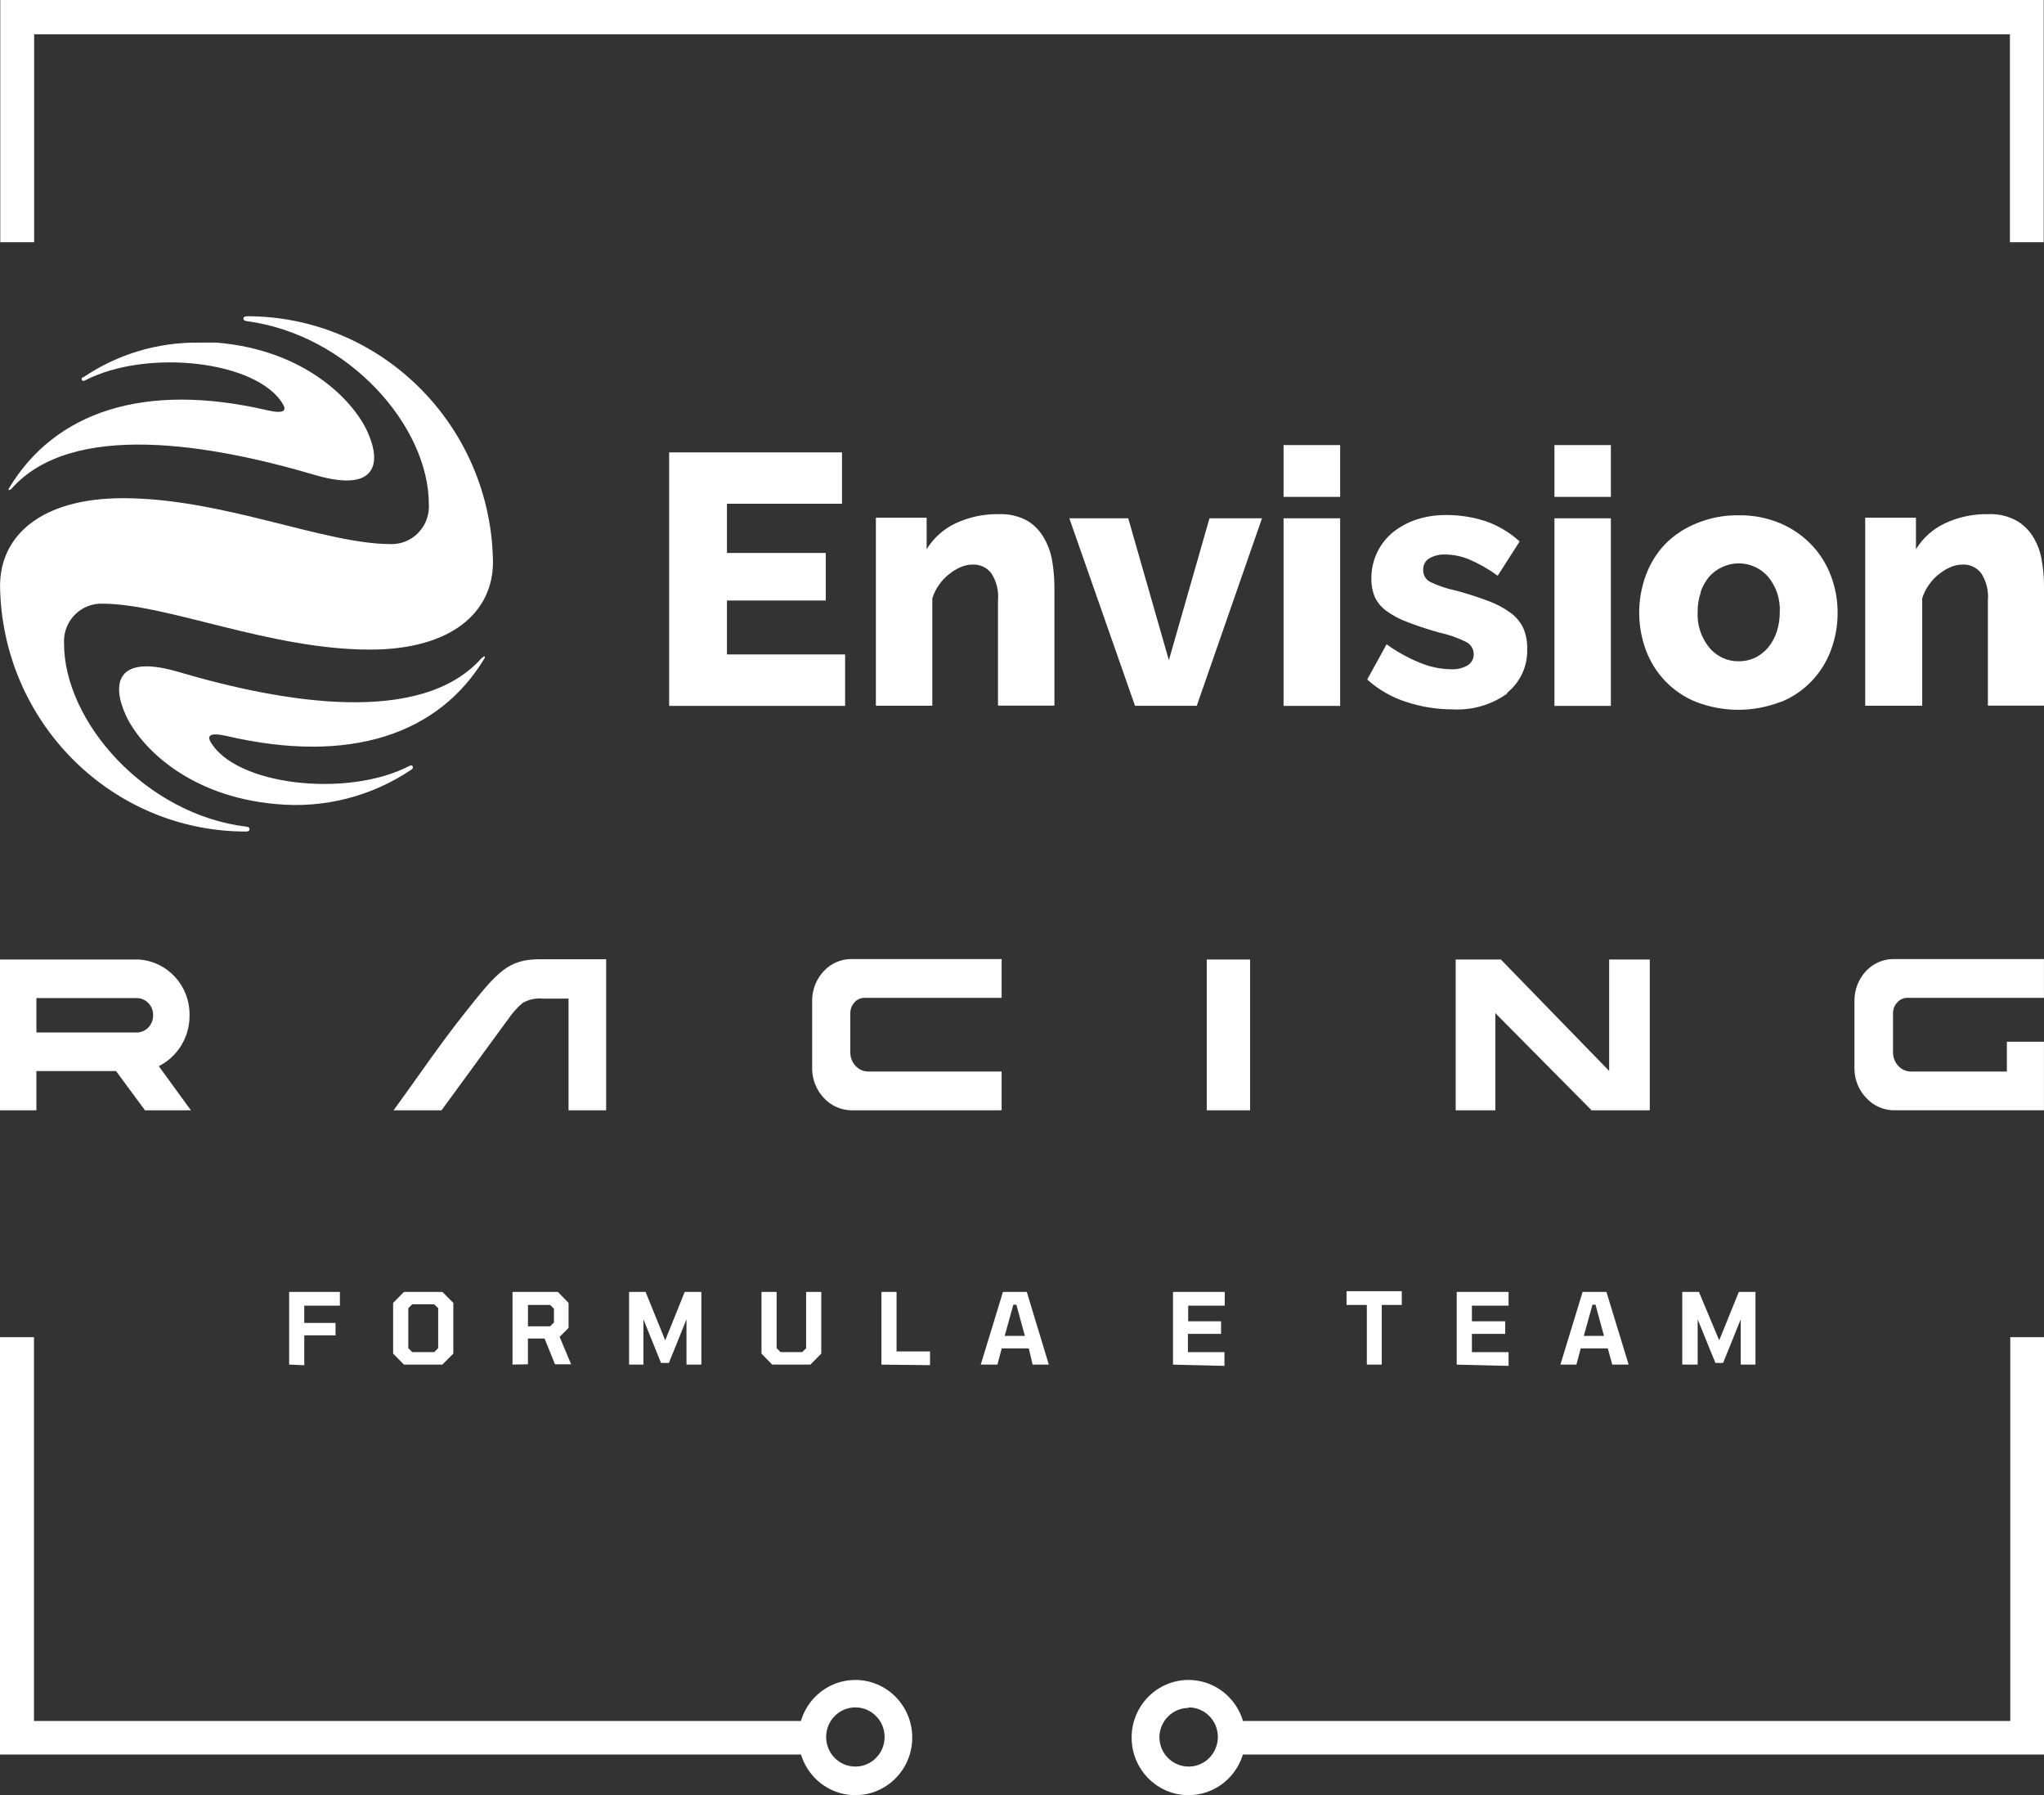 <?xml version="1.0" encoding="UTF-8"?>
<svg xmlns="http://www.w3.org/2000/svg" width="82" height="72" viewBox="0 0 82 72" fill="none">
  <rect x="0" y="0" width="82" height="72" fill="#333333" stroke="none"/>
  <g clip-path="url(#clip0_1038_194)">
    <path fill-rule="evenodd" clip-rule="evenodd" d="M1.46 42.96V44.533H0V38.485H5.545C6.712 38.547 7.621 39.534 7.604 40.718C7.614 41.583 7.136 42.377 6.371 42.763L7.658 44.533H5.817L4.655 42.96H1.46V42.96ZM75.956 44.533C75.542 44.524 75.15 44.345 74.87 44.038C74.571 43.728 74.403 43.315 74.396 42.883V40.133C74.395 39.697 74.557 39.275 74.852 38.957C75.133 38.651 75.525 38.474 75.938 38.467H81.998V40.022H76.524C76.369 40.022 76.22 40.087 76.116 40.203C76.003 40.321 75.941 40.478 75.943 40.643V42.203C75.94 42.407 76.016 42.606 76.155 42.754C76.286 42.895 76.468 42.977 76.66 42.979H80.51V41.782H81.998V44.531H75.954L75.956 44.533ZM40.114 44.533H34.141C33.729 44.524 33.337 44.347 33.055 44.043C32.758 43.73 32.589 43.315 32.581 42.883V40.133C32.581 39.695 32.747 39.275 33.042 38.957C33.323 38.651 33.715 38.474 34.128 38.467H40.183V40.022H34.693C34.536 40.019 34.386 40.085 34.28 40.203C34.171 40.323 34.111 40.48 34.112 40.643V42.203C34.109 42.407 34.185 42.606 34.324 42.754C34.455 42.895 34.637 42.977 34.829 42.979H40.183V44.529H40.113L40.114 44.533ZM20.358 40.914L17.713 44.533H15.79C16.73 43.246 17.664 41.86 18.652 40.623C19.961 38.973 20.374 38.474 21.677 38.474H24.317V44.533H22.808V40.053H21.771C21.494 40.026 21.215 40.087 20.973 40.223C20.734 40.423 20.528 40.657 20.358 40.922V40.916V40.914ZM50.15 44.533H48.412V38.485H50.15V44.533ZM63.851 44.533L59.989 40.636V44.533H58.398V38.485H60.211L64.555 42.954V38.485H66.185V44.533H63.851ZM1.46 40.029V41.41H5.55C5.896 41.37 6.152 41.068 6.142 40.718C6.15 40.348 5.861 40.04 5.495 40.031H1.46V40.029Z" fill="white"></path>
    <path fill-rule="evenodd" clip-rule="evenodd" d="M11.6 54.732V51.818H13.636V52.369H12.207V53.061H13.461V53.561H12.207V54.759L11.6 54.732ZM16.205 54.732L15.771 54.292V52.258L16.205 51.818H17.747L18.186 52.258V54.292L17.747 54.732H16.205ZM16.537 54.232H17.422L17.579 54.072V52.467L17.416 52.313H16.537L16.38 52.467V54.072L16.537 54.232ZM20.561 54.732V51.818H22.38L22.809 52.258V53.259L22.451 53.622L22.912 54.721H22.265L21.847 53.688H21.179V54.721L20.56 54.732H20.561ZM21.181 53.198H22.071L22.223 53.045V52.494L22.071 52.34H21.181V53.198ZM25.237 54.732V51.818H25.899L26.687 53.76L27.469 51.818H28.137V54.732H27.54V52.918L26.834 54.666H26.519L25.813 52.918V54.732H25.237V54.732ZM30.978 54.732L30.549 54.292V51.818H31.156V54.072L31.314 54.232H32.182L32.339 54.078V51.818H32.947V54.292L32.513 54.732H30.976H30.978ZM35.361 54.732V51.818H35.968V54.205H37.31V54.755L35.361 54.734V54.732ZM39.346 54.732L40.236 51.818H41.192L42.076 54.732H41.425L41.273 54.083H40.187L40.014 54.732H39.346V54.732ZM40.307 53.583H41.116L40.773 52.33H40.653L40.305 53.583H40.307ZM47.058 54.732V51.818H49.133V52.369H47.667V52.996H48.986V53.502H47.656V54.233H49.122V54.784L47.058 54.734V54.732ZM54.834 54.732V52.34H54.02V51.79H56.236V52.34H55.433V54.732H54.836H54.834ZM58.44 54.732V51.818H60.52V52.369H59.049V52.996H60.386V53.502H59.049V54.233H60.52V54.784L58.44 54.734V54.732ZM62.6 54.732L63.49 51.818H64.446L65.336 54.732H64.679L64.501 54.083H63.415L63.242 54.732H62.6V54.732ZM63.54 53.583H64.349L64.006 52.33H63.886L63.538 53.583H63.54ZM67.488 54.732V51.818H68.156L68.97 53.76L69.757 51.818H70.425V54.732H69.833V52.918L69.127 54.666H68.818L68.106 52.918V54.732H67.487H67.488Z" fill="white"></path>
    <path fill-rule="evenodd" clip-rule="evenodd" d="M19.327 26.389C16.904 29.139 11.344 28.188 7.125 26.94C4.655 26.224 4.475 27.44 5.05 28.693C5.626 29.947 7.554 31.944 11.079 32.251C12.993 32.433 14.911 31.945 16.509 30.866C16.618 30.789 16.553 30.651 16.433 30.717C13.939 32.015 9.444 31.504 8.444 29.75C8.313 29.519 8.405 29.366 9.09 29.519C14.038 30.674 17.611 29.453 19.442 26.396C19.468 26.352 19.442 26.325 19.442 26.325C19.412 26.326 19.384 26.343 19.366 26.369L19.327 26.391V26.389ZM3.329 15.114C3.219 15.191 3.29 15.323 3.404 15.262C5.903 13.964 10.36 14.475 11.36 16.229C11.495 16.46 11.398 16.614 10.719 16.454C5.765 15.305 2.198 16.526 0.362 19.583C0.318 19.654 0.362 19.687 0.454 19.61C2.876 16.86 8.442 17.811 12.661 19.059C15.131 19.774 15.312 18.559 14.736 17.305C14.16 16.052 12.232 14.034 8.686 13.742H7.959C6.304 13.725 4.681 14.218 3.311 15.155L3.327 15.11L3.329 15.114ZM9.894 12.684C15.299 12.675 19.707 17.07 19.777 22.542C19.777 24.56 18.11 26.055 14.842 26.055C10.823 26.055 6.696 24.213 4.106 24.213C3.281 24.188 2.592 24.843 2.567 25.677C2.567 25.722 2.567 25.767 2.569 25.813C2.569 28.937 5.827 32.669 9.896 33.159C10.047 33.159 10.053 33.352 9.896 33.352C4.489 33.368 0.076 28.974 0.002 23.5C0.002 21.476 1.663 19.982 4.937 19.982C8.933 19.982 13.002 21.823 15.674 21.823C16.498 21.846 17.185 21.187 17.206 20.354C17.206 20.311 17.206 20.268 17.204 20.225C17.204 17.102 13.994 13.414 9.883 12.879C9.721 12.857 9.726 12.686 9.894 12.686V12.684Z" fill="white"></path>
    <path fill-rule="evenodd" clip-rule="evenodd" d="M82 23.498C82 23.173 81.972 22.848 81.919 22.526C81.871 22.2 81.765 21.887 81.605 21.602C81.44 21.308 81.202 21.063 80.914 20.892C80.559 20.695 80.156 20.602 79.752 20.622C79.157 20.611 78.566 20.738 78.025 20.99C77.547 21.215 77.142 21.576 76.863 22.029V20.765H74.827V28.307H77.114V23.997C77.176 23.8 77.269 23.614 77.391 23.446C77.504 23.285 77.638 23.142 77.794 23.023C77.935 22.907 78.092 22.812 78.26 22.742C78.414 22.678 78.578 22.644 78.744 22.644C79.025 22.635 79.293 22.758 79.471 22.98C79.687 23.303 79.784 23.691 79.749 24.079V28.302H82.002V23.497L82 23.498ZM68.218 23.763C68.294 23.536 68.408 23.325 68.56 23.141C68.709 22.967 68.896 22.83 69.104 22.74C69.733 22.449 70.478 22.61 70.934 23.135C71.262 23.534 71.428 24.042 71.4 24.56C71.4 24.83 71.359 25.096 71.274 25.352C71.197 25.581 71.08 25.794 70.927 25.98C70.782 26.146 70.607 26.284 70.411 26.38C70.206 26.475 69.984 26.525 69.759 26.523C69.302 26.532 68.864 26.33 68.571 25.973C68.246 25.574 68.078 25.066 68.105 24.548C68.101 24.276 68.145 24.006 68.235 23.75L68.219 23.761L68.218 23.763ZM71.433 28.161C72.373 27.785 73.111 27.02 73.459 26.06C73.633 25.586 73.722 25.086 73.72 24.582C73.722 24.074 73.632 23.572 73.453 23.098C73.279 22.633 73.014 22.207 72.671 21.85C72.318 21.482 71.894 21.19 71.428 20.992C70.895 20.768 70.323 20.657 69.745 20.668C69.166 20.659 68.592 20.77 68.057 20.992C67.585 21.18 67.156 21.464 66.798 21.827C66.455 22.19 66.191 22.62 66.021 23.091C65.673 24.047 65.673 25.098 66.021 26.055C66.369 27.015 67.107 27.78 68.046 28.155C69.134 28.574 70.337 28.574 71.424 28.155L71.435 28.161H71.433ZM64.624 17.852H62.36V19.93H64.624V17.852ZM64.624 20.788H62.36V28.314H64.624V20.788V20.788ZM60.448 27.798C60.988 27.374 61.292 26.713 61.267 26.023C61.275 25.742 61.223 25.463 61.115 25.204C61.002 24.962 60.833 24.753 60.621 24.594C60.349 24.394 60.051 24.233 59.736 24.115C59.298 23.949 58.853 23.806 58.4 23.686C58.045 23.613 57.7 23.497 57.374 23.339C57.199 23.25 57.091 23.066 57.096 22.867C57.082 22.671 57.181 22.485 57.352 22.388C57.541 22.284 57.755 22.233 57.972 22.24C58.304 22.243 58.633 22.311 58.938 22.438C59.343 22.611 59.728 22.831 60.084 23.092L60.964 21.718C60.556 21.344 60.074 21.062 59.551 20.888C59.044 20.731 58.516 20.652 57.986 20.657C57.586 20.656 57.188 20.718 56.809 20.845C56.466 20.96 56.147 21.135 55.864 21.362C55.604 21.582 55.392 21.855 55.244 22.165C55.09 22.49 55.011 22.848 55.016 23.209C55.011 23.464 55.059 23.72 55.158 23.956C55.265 24.176 55.426 24.365 55.624 24.507C55.883 24.694 56.166 24.843 56.466 24.952C56.814 25.089 57.233 25.227 57.732 25.37C58.108 25.449 58.474 25.576 58.818 25.749C59 25.838 59.117 26.023 59.122 26.228C59.129 26.412 59.039 26.587 58.883 26.684C58.677 26.804 58.442 26.859 58.205 26.843C57.78 26.836 57.36 26.748 56.968 26.584C56.493 26.391 56.042 26.142 55.626 25.842L54.849 27.254C55.299 27.66 55.829 27.966 56.403 28.15C57.005 28.35 57.637 28.452 58.271 28.452C59.064 28.499 59.848 28.268 60.492 27.798H60.448V27.798ZM53.763 17.852H51.493V19.93H53.763V17.852ZM53.763 20.788H51.493V28.314H53.763V20.788V20.788ZM48.011 28.309L50.628 20.788H48.522L46.892 26.479L45.262 20.788H42.899L45.534 28.309H48.01H48.011ZM42.299 23.498C42.297 23.178 42.269 22.858 42.218 22.542C42.17 22.216 42.064 21.904 41.903 21.617C41.744 21.319 41.51 21.069 41.225 20.892C40.868 20.697 40.468 20.604 40.063 20.622C39.468 20.611 38.877 20.738 38.336 20.99C37.858 21.215 37.453 21.576 37.174 22.029V20.765H35.138V28.307H37.402V23.997C37.464 23.8 37.557 23.614 37.679 23.446C37.792 23.285 37.927 23.142 38.082 23.023C38.225 22.908 38.382 22.814 38.548 22.742C38.702 22.678 38.866 22.644 39.032 22.644C39.313 22.635 39.581 22.758 39.76 22.98C39.975 23.303 40.072 23.691 40.037 24.079V28.302H42.301V23.497L42.299 23.498ZM29.163 26.248V24.086H33.127V22.179H29.163V20.205H33.779V18.144H26.844V28.314H33.904V26.248H29.163V26.248Z" fill="white"></path>
    <path fill-rule="evenodd" clip-rule="evenodd" d="M80.632 9.715V1.375H1.369V9.715H0.011V0H81.989V9.715H80.632Z" fill="white"></path>
    <path fill-rule="evenodd" clip-rule="evenodd" d="M47.679 67.382C46.42 67.382 45.398 68.416 45.398 69.692C45.398 70.969 46.418 72.002 47.679 72.002C48.94 72.002 49.961 70.969 49.961 69.692C49.961 68.417 48.94 67.382 47.679 67.382ZM34.315 67.382C35.574 67.382 36.597 68.416 36.597 69.692C36.597 70.969 35.576 72.002 34.315 72.002C33.055 72.002 32.034 70.969 32.034 69.692C32.034 68.417 33.055 67.382 34.315 67.382ZM34.315 68.482C33.667 68.482 33.143 69.013 33.143 69.669C33.143 70.325 33.667 70.856 34.315 70.856C34.964 70.856 35.488 70.325 35.488 69.669C35.488 69.013 34.964 68.482 34.315 68.482ZM47.679 68.482C48.327 68.478 48.855 69.007 48.857 69.663C48.859 70.32 48.338 70.854 47.69 70.856C47.042 70.859 46.514 70.33 46.512 69.674C46.512 69.672 46.512 69.671 46.512 69.669C46.524 69.023 47.042 68.507 47.679 68.503V68.482V68.482Z" fill="white"></path>
    <path fill-rule="evenodd" clip-rule="evenodd" d="M48.945 70.373H82V53.633H80.647V69.027H48.944V70.373H48.945ZM32.735 70.373H0V53.633H1.363V69.027H32.735V70.373Z" fill="white"></path>
  </g>
  <defs>
    <clipPath id="clip0_1038_194">
      <rect width="82" height="72" fill="white"></rect>
    </clipPath>
  </defs>
</svg>
